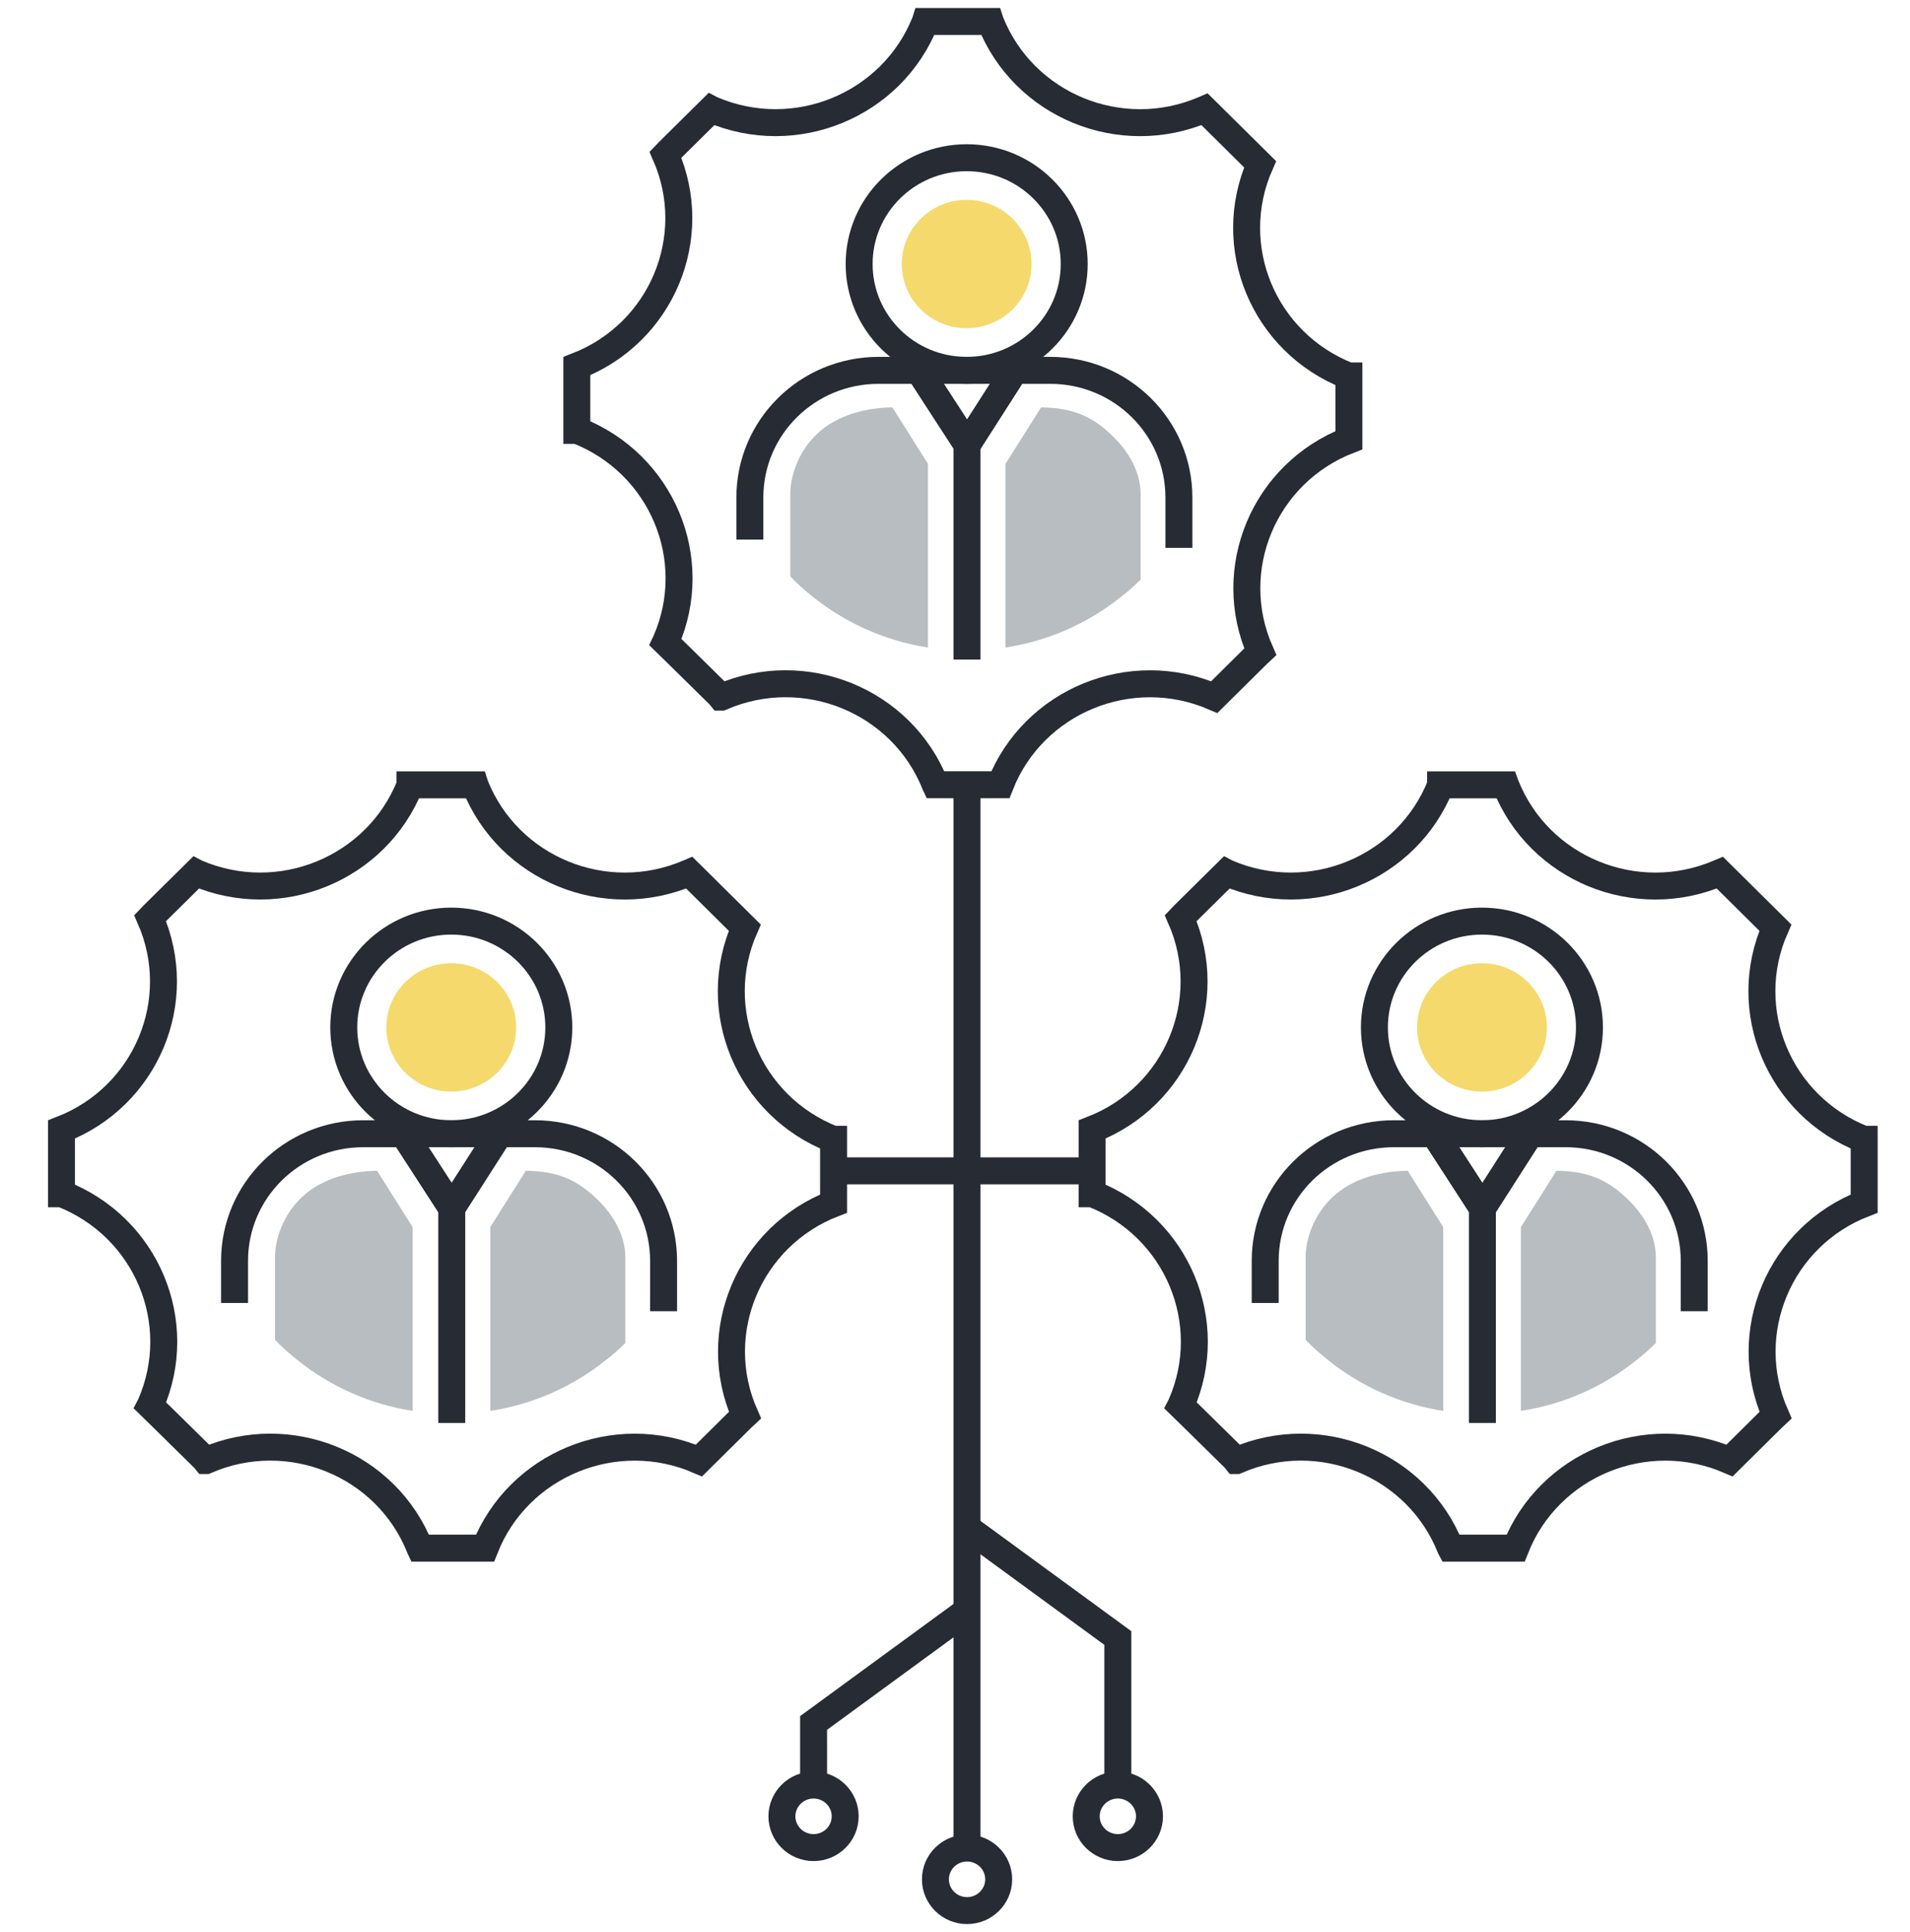 <?xml version="1.0" encoding="UTF-8"?> <svg xmlns="http://www.w3.org/2000/svg" width="89" height="90" viewBox="0 0 89 90" fill="none"><path d="M62.847 17.512H62.834C58.886 15.967 57.018 11.5 58.717 7.652L56.574 5.53L56.197 5.157L56.129 5.09L56.108 5.099C52.219 6.769 47.709 4.919 46.154 1.025L46.146 1H43.117L43.113 1.013C41.563 4.914 37.048 6.769 33.159 5.099L33.142 5.09L31.169 7.041L31.008 7.209C32.698 11.056 30.826 15.523 26.878 17.055V20.049H26.895C30.838 21.589 32.71 26.048 31.02 29.891L31.008 29.916L31.643 30.536L33.528 32.39L33.596 32.474H33.608C37.497 30.791 42.02 32.637 43.575 36.539L43.583 36.556H46.612C48.162 32.646 52.69 30.791 56.582 32.474L58.564 30.511L58.725 30.36C57.027 26.512 58.903 22.037 62.855 20.505V17.512H62.847Z" stroke="#272B34" stroke-width="1.256" stroke-miterlimit="10"></path><path d="M43.239 30.163C41.278 29.858 39.431 29.045 37.872 27.798C37.487 27.492 37.135 27.174 36.826 26.852V23.017C36.826 22.083 37.25 21.058 37.936 20.346C38.762 19.479 40.054 18.998 41.583 18.977L43.239 21.602V30.163Z" fill="#B8BDC1"></path><path d="M46.856 21.602L48.512 18.977C50.024 18.994 50.981 19.408 52.015 20.484C52.743 21.25 53.15 22.15 53.15 23.017V26.998C52.849 27.299 52.54 27.572 52.227 27.81C50.668 29.054 48.821 29.862 46.852 30.163V21.598L46.856 21.602Z" fill="#B8BDC1"></path><path d="M45.044 17.252C47.811 17.252 50.055 15.035 50.055 12.299C50.055 9.564 47.811 7.347 45.044 7.347C42.277 7.347 40.033 9.564 40.033 12.299C40.033 15.035 42.277 17.252 45.044 17.252Z" stroke="#272B34" stroke-width="1.256" stroke-miterlimit="10"></path><path d="M34.941 25.135V23.176C34.941 19.902 37.623 17.252 40.935 17.252H48.94C52.248 17.252 54.933 19.902 54.933 23.176V25.52" stroke="#272B34" stroke-width="1.256" stroke-miterlimit="10"></path><path d="M45.06 30.724V20.706" stroke="#272B34" stroke-width="1.256" stroke-miterlimit="10"></path><path d="M42.82 17.252L45.065 20.71L47.28 17.252" stroke="#272B34" stroke-width="1.256" stroke-miterlimit="10"></path><path d="M42.82 17.252L45.065 20.71L47.28 17.252" stroke="#272B34" stroke-width="1.256" stroke-miterlimit="10"></path><path d="M45.043 15.289C43.374 15.289 42.019 13.949 42.019 12.299C42.019 10.65 43.374 9.31 45.043 9.31C46.712 9.31 48.067 10.65 48.067 12.299C48.067 13.949 46.712 15.289 45.043 15.289Z" fill="#F5D96C"></path><path d="M42.82 17.252L45.065 20.71L47.28 17.252" stroke="#272B34" stroke-width="1.256" stroke-miterlimit="10"></path><path d="M38.834 53.072H38.821C34.874 51.527 33.006 47.06 34.704 43.212L32.561 41.09L32.184 40.717L32.116 40.65L32.095 40.659C28.207 42.329 23.696 40.479 22.141 36.585L22.133 36.56H19.105V36.573C17.55 40.474 13.035 42.329 9.147 40.659L9.13 40.65L7.156 42.601L6.995 42.769C8.685 46.616 6.813 51.083 2.865 52.615V55.609H2.882C6.826 57.149 8.698 61.608 7.008 65.451L6.995 65.476L7.63 66.096L9.515 67.95L9.583 68.034H9.596C13.484 66.351 18.008 68.197 19.562 72.099L19.57 72.116H22.599C24.149 68.206 28.677 66.351 32.569 68.034L34.552 66.071L34.713 65.92C33.014 62.072 34.891 57.597 38.842 56.065V53.072H38.834Z" stroke="#272B34" stroke-width="1.256" stroke-miterlimit="10"></path><path d="M19.227 65.723C17.266 65.418 15.419 64.605 13.861 63.358C13.475 63.052 13.124 62.734 12.815 62.412V58.577C12.815 57.643 13.238 56.617 13.924 55.906C14.75 55.039 16.042 54.558 17.571 54.537L19.227 57.162V65.723Z" fill="#B8BDC1"></path><path d="M22.845 57.162L24.501 54.537C26.013 54.554 26.97 54.968 28.004 56.044C28.732 56.81 29.139 57.71 29.139 58.577V62.558C28.838 62.859 28.529 63.132 28.215 63.37C26.657 64.614 24.81 65.422 22.845 65.723V57.157V57.162Z" fill="#B8BDC1"></path><path d="M26.039 47.859C26.039 50.593 23.794 52.812 21.028 52.812C18.262 52.812 16.018 50.593 16.018 47.859C16.018 45.126 18.262 42.907 21.028 42.907C23.794 42.907 26.039 45.126 26.039 47.859Z" stroke="#272B34" stroke-width="1.256" stroke-miterlimit="10"></path><path d="M10.929 60.695V58.736C10.929 55.462 13.61 52.812 16.922 52.812H24.927C28.235 52.812 30.921 55.462 30.921 58.736V61.08" stroke="#272B34" stroke-width="1.256" stroke-miterlimit="10"></path><path d="M21.05 66.284V56.266" stroke="#272B34" stroke-width="1.256" stroke-miterlimit="10"></path><path d="M18.809 52.812L21.049 56.27L23.264 52.812" stroke="#272B34" stroke-width="1.256" stroke-miterlimit="10"></path><path d="M18.809 52.812L21.049 56.27L23.264 52.812" stroke="#272B34" stroke-width="1.256" stroke-miterlimit="10"></path><path d="M21.027 50.849C19.358 50.849 18.003 49.509 18.003 47.859C18.003 46.21 19.358 44.87 21.027 44.87C22.696 44.87 24.051 46.21 24.051 47.859C24.051 49.509 22.696 50.849 21.027 50.849Z" fill="#F5D96C"></path><path d="M18.809 52.812L21.049 56.27L23.264 52.812" stroke="#272B34" stroke-width="1.256" stroke-miterlimit="10"></path><path d="M86.856 53.072H86.844C82.896 51.527 81.028 47.06 82.727 43.212L80.584 41.09L80.207 40.717L80.139 40.65L80.118 40.659C76.229 42.329 71.718 40.479 70.164 36.585L70.155 36.56H67.127V36.573C65.573 40.474 61.057 42.329 57.169 40.659L57.152 40.65L55.178 42.601L55.017 42.769C56.707 46.616 54.835 51.083 50.888 52.615V55.609H50.905C54.848 57.149 56.72 61.608 55.03 65.451L55.017 65.476L55.653 66.096L57.538 67.95L57.605 68.034H57.618C61.506 66.351 66.03 68.197 67.584 72.099L67.593 72.116H70.621C72.172 68.206 76.699 66.351 80.592 68.034L82.574 66.071L82.735 65.92C81.037 62.072 82.913 57.597 86.865 56.065V53.072H86.856Z" stroke="#272B34" stroke-width="1.256" stroke-miterlimit="10"></path><path d="M67.251 65.723C65.29 65.418 63.443 64.605 61.884 63.358C61.499 63.052 61.147 62.734 60.838 62.412V58.577C60.838 57.643 61.261 56.617 61.948 55.906C62.774 55.039 64.065 54.558 65.594 54.537L67.251 57.162V65.723Z" fill="#B8BDC1"></path><path d="M70.868 57.162L72.524 54.537C74.036 54.554 74.994 54.968 76.027 56.044C76.756 56.81 77.158 57.71 77.158 58.577V62.558C76.857 62.859 76.548 63.132 76.239 63.37C74.68 64.614 72.834 65.422 70.868 65.723V57.157V57.162Z" fill="#B8BDC1"></path><path d="M74.064 47.859C74.064 50.593 71.82 52.812 69.054 52.812C66.288 52.812 64.043 50.593 64.043 47.859C64.043 45.126 66.288 42.907 69.054 42.907C71.82 42.907 74.064 45.126 74.064 47.859Z" stroke="#272B34" stroke-width="1.256" stroke-miterlimit="10"></path><path d="M58.954 60.695V58.736C58.954 55.462 61.635 52.812 64.948 52.812H72.953C76.261 52.812 78.946 55.462 78.946 58.736V61.08" stroke="#272B34" stroke-width="1.256" stroke-miterlimit="10"></path><path d="M69.075 66.284V56.266" stroke="#272B34" stroke-width="1.256" stroke-miterlimit="10"></path><path d="M66.837 52.812L69.078 56.27L71.293 52.812" stroke="#272B34" stroke-width="1.256" stroke-miterlimit="10"></path><path d="M66.837 52.812L69.078 56.27L71.293 52.812" stroke="#272B34" stroke-width="1.256" stroke-miterlimit="10"></path><path d="M69.055 50.849C70.726 50.849 72.08 49.51 72.08 47.859C72.08 46.209 70.726 44.87 69.055 44.87C67.385 44.87 66.031 46.209 66.031 47.859C66.031 49.51 67.385 50.849 69.055 50.849Z" fill="#F5D96C"></path><path d="M66.837 52.812L69.078 56.27L71.293 52.812" stroke="#272B34" stroke-width="1.256" stroke-miterlimit="10"></path><path d="M45.06 36.56V86.086" stroke="#272B34" stroke-width="1.256" stroke-miterlimit="10"></path><path d="M44.938 75.122L37.911 80.259V83.151" stroke="#272B34" stroke-width="1.256" stroke-miterlimit="10"></path><path d="M45.06 71.166L52.087 76.302V83.151" stroke="#272B34" stroke-width="1.256" stroke-miterlimit="10"></path><path d="M46.536 87.543C46.536 88.347 45.875 89 45.062 89C44.249 89 43.588 88.347 43.588 87.543C43.588 86.739 44.249 86.086 45.062 86.086C45.875 86.086 46.536 86.739 46.536 87.543Z" stroke="#272B34" stroke-width="1.256" stroke-miterlimit="10"></path><path d="M53.562 84.608C53.562 85.412 52.901 86.065 52.088 86.065C51.275 86.065 50.614 85.412 50.614 84.608C50.614 83.805 51.275 83.151 52.088 83.151C52.901 83.151 53.562 83.805 53.562 84.608Z" stroke="#272B34" stroke-width="1.256" stroke-miterlimit="10"></path><path d="M39.383 84.608C39.383 85.412 38.723 86.065 37.91 86.065C37.096 86.065 36.435 85.412 36.435 84.608C36.435 83.805 37.096 83.151 37.91 83.151C38.723 83.151 39.383 83.805 39.383 84.608Z" stroke="#272B34" stroke-width="1.256" stroke-miterlimit="10"></path><path d="M38.833 54.541H50.883" stroke="#272B34" stroke-width="1.256" stroke-miterlimit="10"></path></svg> 